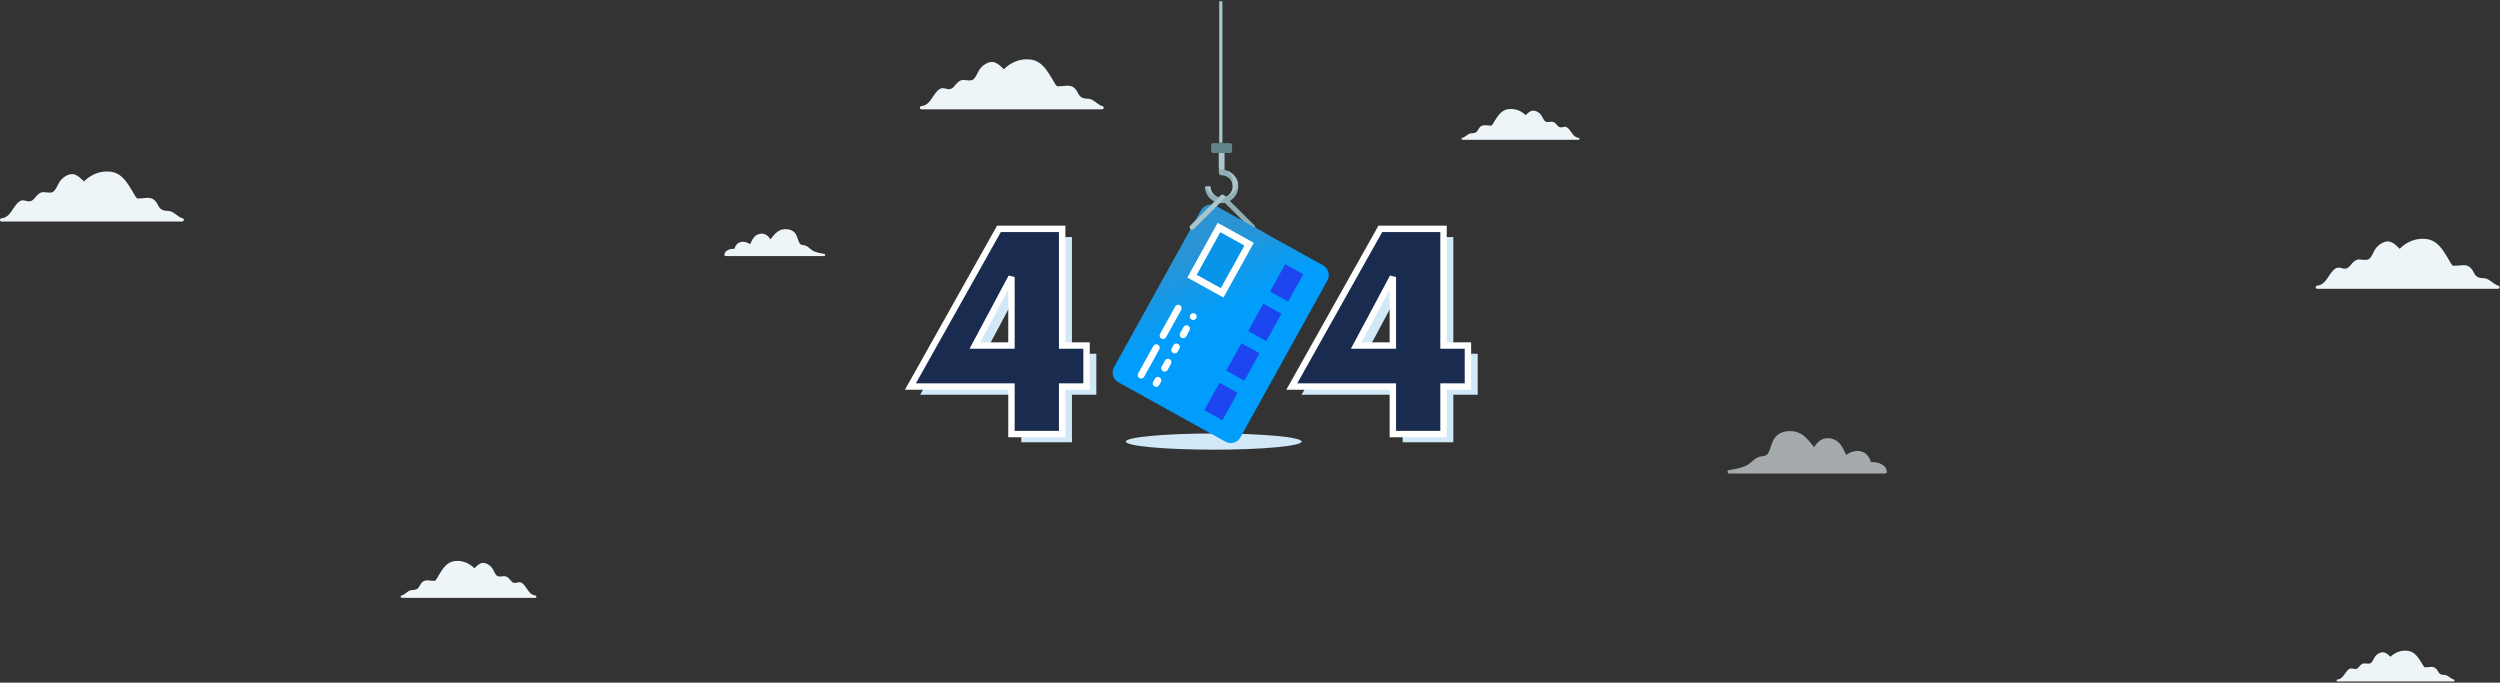 <?xml version="1.0" encoding="UTF-8"?>
<svg width="1560px" height="426px" viewBox="0 0 1560 426" version="1.1" xmlns="http://www.w3.org/2000/svg" xmlns:xlink="http://www.w3.org/1999/xlink">
    <rect x="0" y="0" width="1560" height="426" fill="#333333" stroke="none"/>
    <!-- Generator: sketchtool 52.3 (67297) - http://www.bohemiancoding.com/sketch -->
    <title>CC0C41B7-01D9-4927-BBB3-636CAF336DDE</title>
    <desc>Created with sketchtool.</desc>
    <defs>
        <linearGradient x1="58.627%" y1="50%" x2="87.363%" y2="20.434%" id="linearGradient-1">
            <stop stop-color="#009DFC" offset="0%"></stop>
            <stop stop-color="#2A94D4" offset="100%"></stop>
        </linearGradient>
    </defs>
    <g id="Page-1" stroke="none" stroke-width="1" fill="none" fill-rule="evenodd">
        <g id="CC-404Page@2x" transform="translate(-139, -67)">
            <g id="Section---404-Graphic" transform="translate(139, 68)">
                <g id="img_404_graphic">
                    <path d="M1078.031,293.511 C1078.071,294.014 1078.412,294.488 1079.063,294.488 C1111.482,294.488 1143.899,294.488 1176.319,294.488 C1176.876,294.488 1177.432,293.997 1177.396,293.413 C1177.113,288.727 1171.527,287.116 1167.392,287.382 C1165.486,279.708 1157.929,278.598 1152.026,282.854 C1149.731,278.069 1148.109,273.668 1142.178,272.579 C1137.502,271.72 1134.251,274.397 1131.99,278.032 C1128.598,273.738 1125.217,269.039 1119.393,268.183 C1114.565,267.474 1109.141,268.744 1106.664,273.451 C1105.244,276.159 1104.75,279.327 1103.206,281.96 C1101.957,284.085 1099.173,283.395 1097.08,284.297 C1094.147,285.562 1092.371,288.337 1089.479,289.608 C1086.122,291.084 1082.552,291.799 1078.945,292.347 C1078.887,292.353 1078.822,292.363 1078.769,292.376 C1078.117,292.481 1077.914,293.008 1078.031,293.511" id="Fill-7" fill="#EDF5F9" opacity="0.611"></path>
                    <path d="M687.729,67.219 C688.315,67.219 688.632,66.809 688.689,66.362 C688.777,65.941 688.631,65.491 688.167,65.3 C688.101,65.267 688.027,65.243 687.946,65.227 C684.804,64.46 682.319,60.668 679.052,60.619 C676.259,60.579 674.182,60.097 672.839,57.42 C672.239,56.23 671.627,55.181 670.71,54.218 C669.039,52.464 666.823,52.243 664.597,52.567 C662.99,52.798 661.468,52.76 659.863,52.854 C658.972,52.904 657.109,49.063 656.698,48.4 C653.256,42.838 649.963,36.873 642.738,36.106 C636.588,35.453 630.678,37.852 626.425,42.236 C623.265,39.286 620.607,36.128 615.764,38.481 C613.107,39.771 611.473,41.519 610.197,44.163 C609.474,45.659 608.862,46.999 607.702,48.232 C606.159,49.873 603.078,48.917 601.16,48.899 C598.651,48.873 597.003,50.902 595.582,52.673 C593.839,54.844 592.234,55.007 589.67,54.199 C588.862,53.941 587.509,53.923 586.753,54.329 C582.112,56.824 581.017,64.697 574.973,65.204 C573.696,65.313 573.656,67.219 574.973,67.219 C612.307,67.219 649.647,67.219 686.984,67.219 C687.232,67.219 687.479,67.219 687.729,67.219" id="Fill-4" fill="#EDF5F9"></path>
                    <path d="M1558.729,179.219 C1559.315,179.219 1559.632,178.809 1559.689,178.362 C1559.777,177.941 1559.631,177.491 1559.167,177.3 C1559.101,177.267 1559.027,177.243 1558.946,177.227 C1555.804,176.46 1553.319,172.668 1550.052,172.619 C1547.259,172.579 1545.182,172.097 1543.839,169.42 C1543.239,168.23 1542.627,167.181 1541.71,166.218 C1540.039,164.464 1537.823,164.243 1535.597,164.567 C1533.99,164.798 1532.468,164.76 1530.863,164.854 C1529.972,164.904 1528.109,161.063 1527.698,160.4 C1524.256,154.838 1520.963,148.873 1513.738,148.106 C1507.588,147.453 1501.678,149.852 1497.425,154.236 C1494.265,151.286 1491.607,148.128 1486.764,150.481 C1484.107,151.771 1482.473,153.519 1481.197,156.163 C1480.474,157.659 1479.862,158.999 1478.702,160.232 C1477.159,161.873 1474.078,160.917 1472.16,160.899 C1469.651,160.873 1468.003,162.902 1466.582,164.673 C1464.839,166.844 1463.234,167.007 1460.67,166.199 C1459.862,165.941 1458.509,165.923 1457.753,166.329 C1453.112,168.824 1452.017,176.697 1445.973,177.204 C1444.696,177.313 1444.656,179.219 1445.973,179.219 C1483.307,179.219 1520.647,179.219 1557.984,179.219 C1558.232,179.219 1558.479,179.219 1558.729,179.219" id="Fill-4-Copy-2" fill="#EDF5F9"></path>
                    <path d="M333.986,372.054 C334.419,372.054 334.653,371.752 334.695,371.421 C334.76,371.111 334.652,370.779 334.31,370.638 C334.261,370.613 334.207,370.595 334.147,370.583 C331.826,370.017 329.991,367.216 327.579,367.181 C325.516,367.151 323.982,366.795 322.991,364.818 C322.548,363.939 322.096,363.165 321.418,362.453 C320.184,361.158 318.548,360.995 316.904,361.234 C315.717,361.405 314.593,361.377 313.408,361.446 C312.75,361.484 311.374,358.647 311.07,358.157 C308.529,354.05 306.097,349.644 300.762,349.078 C296.22,348.596 291.855,350.367 288.715,353.605 C286.381,351.426 284.418,349.094 280.842,350.832 C278.88,351.785 277.673,353.076 276.73,355.028 C276.197,356.133 275.745,357.123 274.888,358.033 C273.749,359.245 271.474,358.539 270.057,358.526 C268.204,358.506 266.987,360.005 265.938,361.312 C264.651,362.916 263.465,363.036 261.572,362.439 C260.975,362.249 259.976,362.236 259.418,362.535 C255.99,364.378 255.182,370.192 250.718,370.566 C249.775,370.647 249.746,372.054 250.718,372.054 C278.289,372.054 305.863,372.054 333.436,372.054 C333.619,372.054 333.802,372.054 333.986,372.054" id="Fill-4-Copy-4" fill="#EDF5F9" transform="translate(292.357, 360.527) scale(-1, 1) translate(-292.357, -360.527) "></path>
                    <path d="M113.729,137.219 C114.315,137.219 114.632,136.809 114.689,136.362 C114.777,135.941 114.631,135.491 114.167,135.3 C114.101,135.267 114.027,135.243 113.946,135.227 C110.804,134.46 108.319,130.668 105.052,130.619 C102.259,130.579 100.182,130.097 98.839,127.42 C98.239,126.23 97.627,125.181 96.71,124.218 C95.039,122.464 92.823,122.243 90.597,122.567 C88.99,122.798 87.468,122.76 85.863,122.854 C84.972,122.904 83.109,119.063 82.698,118.4 C79.256,112.838 75.963,106.873 68.738,106.106 C62.588,105.453 56.678,107.852 52.425,112.236 C49.265,109.286 46.607,106.128 41.764,108.481 C39.107,109.771 37.473,111.519 36.197,114.163 C35.474,115.659 34.862,116.999 33.702,118.232 C32.159,119.873 29.078,118.917 27.16,118.899 C24.651,118.873 23.003,120.902 21.582,122.673 C19.839,124.844 18.234,125.007 15.67,124.199 C14.862,123.941 13.509,123.923 12.753,124.329 C8.112,126.824 7.017,134.697 0.973,135.204 C-0.304,135.313 -0.344,137.219 0.973,137.219 C38.307,137.219 75.647,137.219 112.984,137.219 C113.232,137.219 113.479,137.219 113.729,137.219" id="Fill-4-Copy-3" fill="#EDF5F9"></path>
                    <path d="M913.111,86.238 C937.081,86.238 961.059,86.238 985.031,86.238 C985.876,86.238 985.851,85.065 985.031,84.998 C981.151,84.683 980.448,79.833 977.469,78.295 C976.981,78.045 976.113,78.057 975.594,78.214 C973.949,78.714 972.919,78.614 971.799,77.274 C970.888,76.184 969.828,74.933 968.216,74.949 C966.985,74.961 965.006,75.55 964.018,74.539 C963.272,73.779 962.878,72.952 962.415,72.03 C961.594,70.402 960.545,69.324 958.84,68.528 C955.728,67.08 954.023,69.026 951.996,70.842 C949.264,68.141 945.469,66.663 941.521,67.065 C936.88,67.538 934.768,71.214 932.557,74.64 C932.292,75.05 931.097,77.418 930.526,77.386 C929.493,77.328 928.518,77.351 927.484,77.208 C926.054,77.01 924.632,77.146 923.56,78.226 C922.972,78.82 922.577,79.467 922.193,80.2 C921.331,81.849 919.996,82.148 918.203,82.171 C916.106,82.201 914.51,84.54 912.492,85.01 C912.44,85.021 912.392,85.036 912.349,85.056 C912.054,85.175 911.958,85.451 912.016,85.711 C912.054,85.986 912.256,86.238 912.631,86.238 C912.791,86.238 912.95,86.238 913.111,86.238" id="Fill-5" fill="#EDF5F9"></path>
                    <path d="M1459.111,424.238 C1483.081,424.238 1507.059,424.238 1531.031,424.238 C1531.876,424.238 1531.851,423.065 1531.031,422.998 C1527.151,422.683 1526.448,417.833 1523.469,416.295 C1522.981,416.045 1522.113,416.057 1521.594,416.214 C1519.949,416.714 1518.919,416.614 1517.799,415.274 C1516.888,414.184 1515.828,412.933 1514.216,412.949 C1512.985,412.961 1511.006,413.55 1510.018,412.539 C1509.272,411.779 1508.878,410.952 1508.415,410.03 C1507.594,408.402 1506.545,407.324 1504.84,406.528 C1501.728,405.08 1500.023,407.026 1497.996,408.842 C1495.264,406.141 1491.469,404.663 1487.521,405.065 C1482.88,405.538 1480.768,409.214 1478.557,412.64 C1478.292,413.05 1477.097,415.418 1476.526,415.386 C1475.493,415.328 1474.517,415.351 1473.484,415.208 C1472.054,415.01 1470.632,415.146 1469.56,416.226 C1468.972,416.82 1468.577,417.467 1468.193,418.2 C1467.331,419.849 1465.996,420.148 1464.203,420.171 C1462.106,420.201 1460.51,422.54 1458.492,423.01 C1458.44,423.021 1458.392,423.036 1458.349,423.056 C1458.054,423.175 1457.958,423.451 1458.016,423.711 C1458.054,423.986 1458.256,424.238 1458.631,424.238 C1458.791,424.238 1458.95,424.238 1459.111,424.238" id="Fill-5-Copy-2" fill="#EDF5F9" transform="translate(1494.828, 414.619) scale(-1, 1) translate(-1494.828, -414.619) "></path>
                    <path d="M514.454,157.437 C514.42,157.427 514.38,157.422 514.342,157.418 C512.059,157.071 509.798,156.618 507.672,155.684 C505.841,154.879 504.715,153.121 502.86,152.321 C501.534,151.749 499.771,152.187 498.98,150.84 C498.002,149.174 497.691,147.168 496.79,145.452 C495.221,142.472 491.787,141.667 488.73,142.116 C485.042,142.658 482.902,145.633 480.754,148.353 C479.321,146.051 477.263,144.356 474.303,144.901 C470.546,145.59 469.519,148.376 468.067,151.406 C464.328,148.711 459.543,149.415 458.336,154.274 C455.718,154.106 452.18,155.126 452.001,158.092 C451.978,158.463 452.329,158.774 452.683,158.774 C473.213,158.774 493.74,158.774 514.268,158.774 C514.68,158.774 514.896,158.475 514.922,158.154 C514.995,157.836 514.867,157.503 514.454,157.437" id="Fill-6" fill="#EDF5F9"></path>
                    <g id="404-graphic" transform="translate(568, 0)">
                        <g id="Group-5" transform="translate(0.022, 123.437)">
                            <g id="Filters" transform="translate(198.066, 180.074)"></g>
                            <path d="M354.077,96.297 L354.077,121.871 L338.85,121.871 L338.85,151.545 L307.224,151.545 L307.224,121.871 L244.167,121.871 L299.415,23.479 L338.85,23.479 L338.85,96.297 L354.077,96.297 Z M307.224,53.544 L284.383,96.297 L307.224,96.297 L307.224,53.544 Z" id="4-copy" fill="#D1E8F6"></path>
                            <path d="M116.102,96.297 L116.102,121.871 L100.874,121.871 L100.874,151.545 L69.248,151.545 L69.248,121.871 L6.191,121.871 L61.439,23.479 L100.874,23.479 L100.874,96.297 L116.102,96.297 Z M69.248,53.544 L46.407,96.297 L69.248,96.297 L69.248,53.544 Z" id="4-copy-3" fill="#D1E8F6"></path>
                            <path d="M347.964,91.184 L347.964,116.758 L332.737,116.758 L332.737,146.432 L301.111,146.432 L301.111,116.758 L238.054,116.758 L293.302,18.366 L332.737,18.366 L332.737,91.184 L347.964,91.184 Z M301.111,48.43 L278.27,91.184 L301.111,91.184 L301.111,48.43 Z" id="4-copy-2" stroke="#FFFFFF" stroke-width="4" fill="#192B4F"></path>
                            <path d="M109.989,91.184 L109.989,116.758 L94.761,116.758 L94.761,146.432 L63.135,146.432 L63.135,116.758 L0.079,116.758 L55.326,18.366 L94.761,18.366 L94.761,91.184 L109.989,91.184 Z M63.135,48.43 L40.294,91.184 L63.135,91.184 L63.135,48.43 Z" id="4-copy-4" stroke="#FFFFFF" stroke-width="4" fill="#192B4F"></path>
                            <ellipse id="Oval" fill="#D1E8F6" cx="189.334" cy="151.108" rx="54.833" ry="5.056"></ellipse>
                            <g id="credit-card-(8)" transform="translate(193.503, 77.592) rotate(-61) translate(-193.503, -77.592) translate(130.503, 32.092)">
                                <path d="M118.974,90.808 L7.155,90.808 C3.301,90.808 0.179,87.712 0.179,83.894 L0.179,7.496 C0.179,3.678 3.301,0.584 7.155,0.584 L118.974,0.584 C122.817,0.584 125.94,3.678 125.94,7.496 L125.94,83.894 C125.94,87.712 122.817,90.808 118.974,90.808" id="Fill-1" fill="url(#linearGradient-1)"></path>
                                <path d="M30.533,19.914 L11.021,19.914 C9.825,19.914 8.849,18.95 8.849,17.763 C8.849,16.579 9.825,15.626 11.021,15.626 L30.533,15.626 C31.731,15.626 32.705,16.579 32.705,17.763 C32.705,18.95 31.731,19.914 30.533,19.914" id="Fill-2" fill="#FFFFFF"></path>
                                <path d="M58.731,19.914 L39.204,19.914 C38.009,19.914 37.047,18.95 37.047,17.763 C37.047,16.579 38.009,15.626 39.204,15.626 L58.731,15.626 C59.926,15.626 60.888,16.579 60.888,17.763 C60.888,18.95 59.926,19.914 58.731,19.914" id="Fill-3" fill="#FFFFFF"></path>
                                <path d="M13.192,30.654 L11.021,30.654 C9.825,30.654 8.849,29.69 8.849,28.504 C8.849,27.32 9.825,26.366 11.021,26.366 L13.192,26.366 C14.387,26.366 15.363,27.32 15.363,28.504 C15.363,29.69 14.387,30.654 13.192,30.654" id="Fill-4" fill="#FFFFFF"></path>
                                <path d="M26.205,30.654 L21.863,30.654 C20.667,30.654 19.691,29.69 19.691,28.504 C19.691,27.32 20.667,26.366 21.863,26.366 L26.205,26.366 C27.4,26.366 28.362,27.32 28.362,28.504 C28.362,29.69 27.4,30.654 26.205,30.654" id="Fill-5" fill="#FFFFFF"></path>
                                <path d="M37.047,30.654 L34.876,30.654 C33.678,30.654 32.705,29.69 32.705,28.504 C32.705,27.32 33.678,26.366 34.876,26.366 L37.047,26.366 C38.242,26.366 39.204,27.32 39.204,28.504 C39.204,29.69 38.242,30.654 37.047,30.654" id="Fill-6" fill="#FFFFFF"></path>
                                <path d="M50.046,30.654 L45.718,30.654 C44.52,30.654 43.546,29.69 43.546,28.504 C43.546,27.32 44.52,26.366 45.718,26.366 L50.046,26.366 C51.255,26.366 52.217,27.32 52.217,28.504 C52.217,29.69 51.255,30.654 50.046,30.654" id="Fill-7" fill="#FFFFFF"></path>
                                <path d="M58.731,30.654 C58.159,30.654 57.598,30.423 57.183,30.037 C56.793,29.626 56.56,29.07 56.56,28.504 C56.56,27.948 56.793,27.392 57.183,26.984 C57.988,26.186 59.438,26.186 60.265,26.984 C60.655,27.392 60.888,27.948 60.888,28.504 C60.888,29.07 60.655,29.626 60.265,30.037 C59.853,30.423 59.311,30.654 58.731,30.654" id="Fill-8" fill="#FFFFFF"></path>
                                <polygon id="Fill-9" fill="#0793E8" points="80.415 37.107 115.101 37.107 115.101 15.626 80.415 15.626"></polygon>
                                <path d="M78.243,39.244 L117.269,39.244 L117.269,13.475 L78.243,13.475 L78.243,39.244 Z M82.572,34.956 L112.94,34.956 L112.94,17.763 L82.572,17.763 L82.572,34.956 Z" id="Fill-10" fill="#FFFFFF"></path>
                                <polygon id="Fill-11" fill="#1D45F0" points="11.021 75.766 30.533 75.766 30.533 62.875 11.021 62.875"></polygon>
                                <polygon id="Fill-12" fill="#1D45F0" points="39.204 75.766 58.728 75.766 58.728 62.875 39.204 62.875"></polygon>
                                <polygon id="Fill-13" fill="#1D45F0" points="67.401 75.766 86.914 75.766 86.914 62.875 67.401 62.875"></polygon>
                                <polygon id="Fill-14" fill="#1D45F0" points="95.585 75.766 115.098 75.766 115.098 62.875 95.585 62.875"></polygon>
                            </g>
                        </g>
                        <g id="container" transform="translate(174.323, 88.141)">
                            <path d="M21.681,16.936 L21.681,2.609 C21.681,1.658 20.907,0.884 19.957,0.884 C19.006,0.884 18.234,1.658 18.234,2.609 L18.234,18.555 C18.234,19.505 19.006,20.278 19.957,20.278 C20.065,20.278 20.174,20.267 20.274,20.246 C23.969,20.415 26.924,23.463 26.924,27.197 C26.924,31.036 23.8,34.162 19.957,34.162 C16.118,34.162 12.989,31.036 12.989,27.197 L9.541,27.197 C9.541,32.938 14.217,37.611 19.957,37.611 C25.7,37.611 30.374,32.938 30.374,27.197 C30.374,22.042 26.603,17.764 21.681,16.936 Z" id="Fill-1" fill="#91ADB5"></path>
                            <path d="M19.957,16.735 C20.065,16.735 20.174,16.721 20.274,16.702 C20.761,16.725 21.228,16.798 21.679,16.914 L21.679,2.609 C21.679,1.658 20.906,0.884 19.956,0.884 C19.005,0.884 18.232,1.658 18.232,2.609 L18.232,15.011 C18.234,15.964 19.006,16.735 19.957,16.735 Z" id="Fill-2" fill="#A8C6CC"></path>
                            <path d="M30.212,25.402 C29.475,21.169 26.162,17.82 21.957,16.997 C24.825,17.859 26.926,20.509 26.926,23.656 C26.926,24.267 26.836,24.858 26.688,25.424 C26.839,25.992 26.926,26.584 26.926,27.199 C26.926,30.354 24.812,33.025 21.926,33.878 C26.161,33.06 29.486,29.673 30.212,25.402 Z" id="Fill-3" fill="#A8C6CC"></path>
                            <path d="M12.989,27.197 L10.176,27.197 C11.413,30.599 14.362,33.18 17.99,33.877 C15.104,33.023 12.989,30.354 12.989,27.197 Z" id="Fill-4" fill="#A8C6CC"></path>
                            <path d="M26.493,5.194 C26.493,5.831 25.979,6.345 25.346,6.345 L14.57,6.345 C13.934,6.345 13.422,5.831 13.422,5.194 L13.422,1.316 C13.422,0.679 13.934,0.167 14.57,0.167 L25.346,0.167 C25.979,0.167 26.493,0.679 26.493,1.316 L26.493,5.194 Z" id="Fill-5" fill="#608387"></path>
                            <path d="M1.528,54.127 C1.161,54.127 0.796,53.988 0.517,53.71 C-0.042,53.154 -0.042,52.253 0.517,51.697 L19.495,32.795 C20.053,32.238 20.958,32.238 21.516,32.795 L40.494,51.697 C41.053,52.253 41.053,53.154 40.494,53.71 C39.936,54.266 39.032,54.266 38.473,53.71 L20.506,35.814 L2.539,53.71 C2.26,53.988 1.893,54.127 1.528,54.127 Z" id="Fill-6" fill="#91ADB5"></path>
                            <path d="M1.528,54.127 C1.161,54.127 0.796,53.988 0.517,53.71 C-0.042,53.154 -0.042,52.253 0.517,51.697 L19.495,32.795 C20.053,32.238 20.958,32.238 21.516,32.795 L40.494,51.697 C41.053,52.253 41.053,53.154 40.494,53.71 C39.936,54.266 39.032,54.266 38.473,53.71 L20.506,35.814 L2.539,53.71 C2.26,53.988 1.893,54.127 1.528,54.127 Z" id="Fill-8" fill="#91ADB5"></path>
                            <path d="M2.503,53.673 L21.481,34.77 C22.039,34.216 22.94,34.216 23.498,34.769 L21.516,32.794 C20.958,32.238 20.053,32.238 19.495,32.794 L0.517,51.696 C-0.042,52.252 -0.042,53.153 0.517,53.709 C0.796,53.987 1.161,54.125 1.528,54.125 C1.852,54.125 2.168,53.997 2.432,53.779 C2.46,53.746 2.471,53.705 2.503,53.673 Z" id="Fill-9" fill="#A8C6CC"></path>
                        </g>
                        <polygon id="Path-2" fill="#2795D7" points="204.794 135.396 222.518 145.101 218.647 146.967 208.524 145.438"></polygon>
                        <path d="M193.779,87.094 L193.779,0.778" id="Line" stroke="#A8C6CC" stroke-width="2" stroke-linecap="square"></path>
                    </g>
                </g>
            </g>
        </g>
    </g>
</svg>